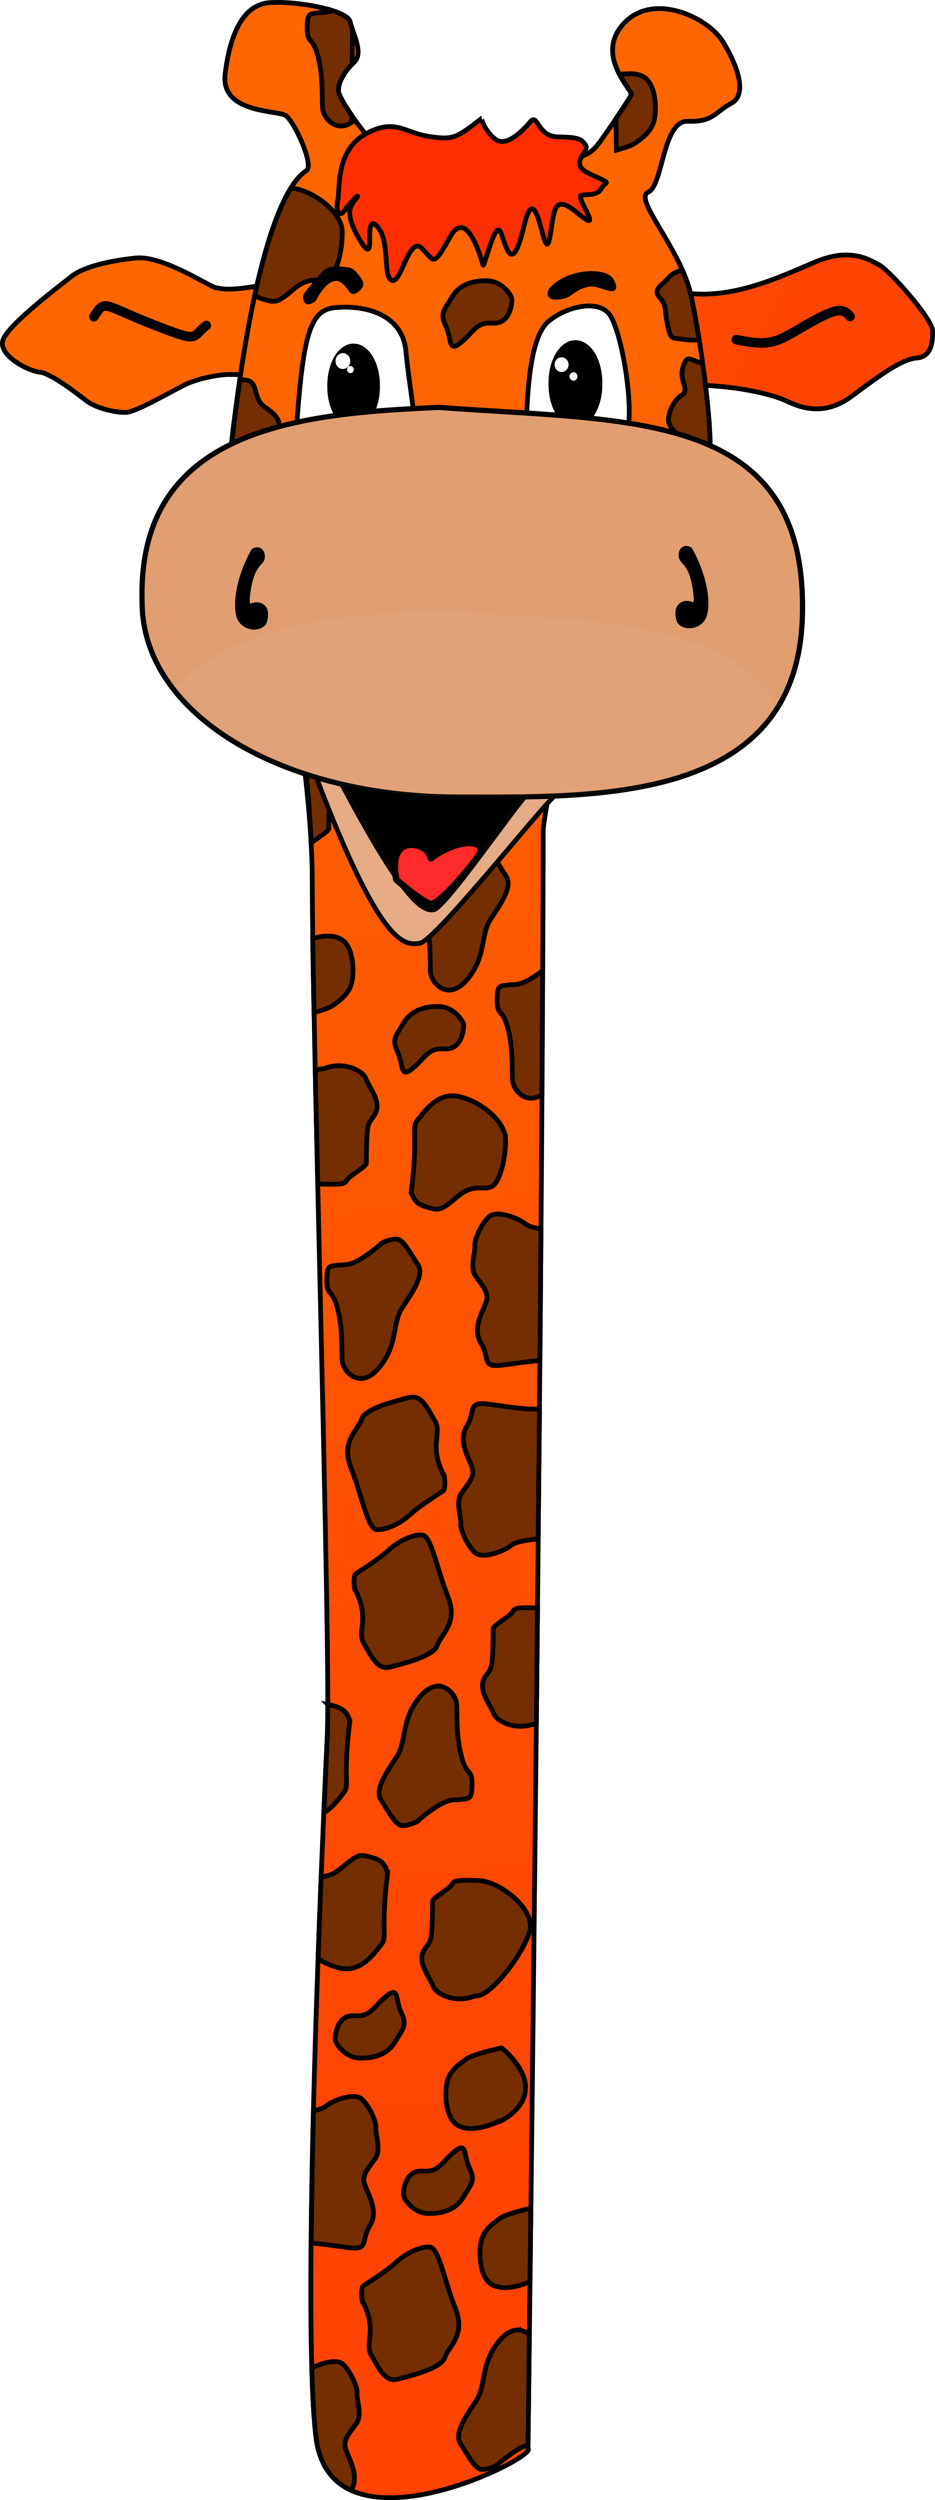 <?xml version="1.0" encoding="UTF-8" standalone="no"?>
<!-- Created with Inkscape (http://www.inkscape.org/) -->

<svg
   xmlns:svg="http://www.w3.org/2000/svg"
   xmlns="http://www.w3.org/2000/svg"
   xmlns:xlink="http://www.w3.org/1999/xlink"
   version="1.1"
   width="196.239"
   height="524.457"
   id="svg2952">
  <defs
     id="defs2954">
    <linearGradient
       x1="207.17"
       y1="193.079"
       x2="283.053"
       y2="236.201"
       id="linearGradient4255"
       xlink:href="#linearGradient3808-9-7"
       gradientUnits="userSpaceOnUse" />
    <linearGradient
       id="linearGradient3808-9-7">
      <stop
         id="stop3810-3-4"
         style="stop-color:#ff6600;stop-opacity:1"
         offset="0" />
      <stop
         id="stop3812-8-1"
         style="stop-color:#ff4404;stop-opacity:1"
         offset="1" />
    </linearGradient>
    <linearGradient
       x1="207.17"
       y1="193.079"
       x2="247.612"
       y2="586.757"
       id="linearGradient4257"
       xlink:href="#linearGradient3808"
       gradientUnits="userSpaceOnUse" />
    <linearGradient
       id="linearGradient3808">
      <stop
         id="stop3810"
         style="stop-color:#ff6600;stop-opacity:1"
         offset="0" />
      <stop
         id="stop3812"
         style="stop-color:#ff4404;stop-opacity:1"
         offset="1" />
    </linearGradient>
    <filter
       x="-0.065"
       y="-0.21"
       width="1.129"
       height="1.419"
       color-interpolation-filters="sRGB"
       id="filter3804">
      <feGaussianBlur
         id="feGaussianBlur3806"
         stdDeviation="3.408" />
    </filter>
  </defs>
  <g
     transform="translate(-79.024,-198.705)"
     id="layer1">
    <g
       transform="translate(-61.22,68.018)"
       id="g4145">
      <g
         id="g4030">
        <path
           d="m 317.188,184.188 c -1.714,0.086 -3.704,0.538 -6.031,1.531 -7.448,3.178 -17.901,8.137 -28.031,6.25 -10.13,-1.887 -10.222,6.848 -6.25,12.906 3.972,6.058 11.511,6.656 11.312,6.656 8.441,0.397 14.221,2.075 16.406,2.969 2.185,0.894 7.752,4.278 14.406,-0.688 6.654,-4.966 10.708,-7.833 13.688,-8.031 2.979,-0.199 3.381,-3.298 3.281,-5.781 -0.099,-2.483 -8.94,-12.496 -11.125,-13.688 -1.502,-0.819 -3.886,-2.315 -7.656,-2.125 z m -147.344,0.594 c -0.388,-0.016 -0.765,-0.006 -1.125,0.031 -5.76,0.596 -11.017,1.889 -13.5,3.875 -2.483,1.986 -13.612,10.322 -14.406,13.5 -0.794,3.178 5.466,6.364 7.75,6.562 2.284,0.199 7.565,4.28 9.75,5.969 2.185,1.688 6.352,2.568 8.438,2.469 2.086,-0.099 9.438,-4.36 12.219,-5.75 2.781,-1.39 7.332,-2.188 9.219,-2.188 1.887,0 9.158,-0.006 10.25,0.094 1.092,0.099 2.562,-19.353 2.562,-19.75 0,-0.397 -4.756,0.688 -4.656,0.688 -8.044,1.589 -9.328,0.98 -10.719,0.781 -1.303,-0.186 -9.961,-6.04 -15.781,-6.281 z"
           id="path2833"
           style="color:#000000;fill:url(#linearGradient4255);fill-opacity:1;fill-rule:nonzero;stroke:#000000;stroke-width:1px;stroke-linecap:butt;stroke-linejoin:miter;stroke-miterlimit:4;stroke-opacity:1;stroke-dasharray:none;stroke-dashoffset:0;marker:none;visibility:visible;display:inline;overflow:visible;enable-background:accumulate" />
        <path
           d="m 294.778,201.916 c 7.654,1.685 8.778,0.281 14.817,-3.16 6.039,-3.441 7.514,-3.581 9.059,-1.685 m -135.111,1.896 c -3.371,2.528 -0.983,3.792 -11.376,-0.281 -10.393,-4.073 -9.831,-5.337 -12.219,-1.545"
           id="path3779"
           style="fill:none;stroke:#000000;stroke-width:2;stroke-linecap:round;stroke-linejoin:round;stroke-opacity:1" />
      </g>
      <g
         id="g4141">
        <path
           d="m 198.625,131.188 c -0.81,-0.002 -1.542,0.019 -2.188,0.094 -5.164,0.596 -7.944,6.564 -8.938,14.906 -0.993,8.342 10.931,7.558 12.719,8.75 1.788,1.192 5.964,10.308 4.375,11.5 -1.589,1.192 -9.948,5.97 -15.906,58.406 -0.397,-0.596 1.992,5.173 4.375,9.344 0.126,0.22 0.556,0.393 1.156,0.562 3.239,14.927 11.562,55.635 11.562,80.656 0,30.985 3.951,163.673 3.156,179.562 -0.794,15.89 -5.553,120.751 -2.375,146.969 3.178,26.218 46.883,3.995 44.5,2.406 3.178,-256.621 3.188,-332.894 3.188,-339.25 0,-4.558 9.284,-48.09 16.594,-73 10.422,-1.23 17.827,-2.636 18.156,-4.062 1.192,-5.164 -1.596,-25.83 -3.781,-35.562 -2.185,-9.733 -12.115,-20.078 -8.938,-21.469 3.178,-1.39 2.981,-15.074 8.344,-14.875 5.363,0.199 5.748,-1.994 9.125,-3.781 3.377,-1.788 1.397,-7.742 -1.781,-12.906 -3.178,-5.164 -14.686,-10.534 -20.844,-3.781 -6.157,6.753 1.991,13.913 1.594,14.906 -0.397,0.993 -4.565,7.146 -6.75,10.125 -2.185,2.979 -4.566,3.375 -9.531,3.375 -4.966,0 -35.159,-1.797 -37.344,-3.188 -2.185,-1.39 -7.353,-9.13 -7.75,-10.719 -0.397,-1.589 0.971,-4.358 3.156,-6.344 2.185,-1.986 -0.185,-5.98 -0.781,-8.562 -0.521,-2.259 -9.421,-4.046 -15.094,-4.062 z"
           id="path2818"
           style="fill:url(#linearGradient4257);fill-opacity:1;stroke:#000000;stroke-width:1px;stroke-linecap:butt;stroke-linejoin:miter;stroke-opacity:1" />
        <path
           d="m 201.312,170.125 c -2.078,3.324 -4.839,9.766 -7.594,22.5 0.393,0.293 0.899,0.564 1.625,0.781 2.809,0.843 3.083,0.856 6.594,-2.094 3.511,-2.949 5.362,-1.282 7.188,-2.125 1.826,-0.843 3.078,-6.442 2.938,-10.094 -0.14,-3.652 -5.209,-7.861 -9.844,-8.844 -0.313,-0.066 -0.617,-0.107 -0.906,-0.125 z m 82.156,17.219 c -1.634,0.483 -2.038,0.66 -3,1.719 -1.404,1.545 -3.295,2.307 -1.75,4.062 1.545,1.756 1.047,3.018 1.469,4.844 0.421,1.826 0.432,3.649 1.906,3.719 1.01,0.048 3.214,0.546 4.875,0.25 -0.573,-3.585 -1.176,-6.912 -1.75,-9.469 -0.384,-1.708 -1.002,-3.431 -1.75,-5.125 z m -41.844,2.25 c -2.542,0.091 -5.087,0.979 -6.5,3.375 -1.615,2.739 -2.608,3.394 -1.344,6.062 1.264,2.669 0.557,5.194 2.594,4 3.371,-2.528 3.598,-4.843 7.25,-4.562 3.652,0.281 4.062,-4.025 4.062,-4.938 0,-0.913 -2.09,-3.797 -4.969,-3.938 -0.36,-0.018 -0.731,-0.013 -1.094,0 z m 43.188,16.375 c -0.458,-0.018 -0.699,0.334 -1.094,1.344 -1.264,3.23 1.529,5.048 -0.438,6.312 -1.966,1.264 -3.078,4.486 -2.656,5.75 0.421,1.264 1.817,2.971 5.469,4.938 0.897,0.483 2.01,0.778 3.188,0.875 0.105,-4.274 -0.606,-11.353 -1.562,-18.25 -1.581,-0.471 -2.39,-0.949 -2.906,-0.969 z M 191,210.375 c -0.129,0.007 -0.27,0.047 -0.406,0.062 -0.58,3.953 -1.17,8.228 -1.719,12.938 1.589,0.496 3.101,0.893 4.25,0.938 3.652,0.14 4.767,-2.268 5.469,-3.812 0.702,-1.545 -0.565,-2.924 -2.812,-4.469 -2.247,-1.545 -1.408,-4.361 -3.094,-5.344 -0.421,-0.246 -1.001,-0.35 -1.688,-0.312 z m 12.531,73.656 c 0.965,7.815 1.696,15.88 2.031,23.531 1.045,-0.961 3.688,-2.465 3.688,-3.062 0,-0.702 3.6e-4,-5.206 0.281,-7.312 0.281,-2.107 1.828,-2.362 1.969,-4.469 0.14,-2.107 -1.813,-4.518 -2.375,-6.062 -0.412,-1.133 -2.733,-2.621 -5.594,-2.625 z m 38.031,25.125 c -1.398,0.123 -3.215,1.002 -2.969,1.125 -6.18,5.197 -7.283,4.063 -8.969,4.344 -1.685,0.281 -2.25,-0.121 -2.25,3.25 0,3.371 1.126,1.521 2.25,5.875 1.124,4.354 0.828,8.284 0.969,10.812 0.088,1.58 1.604,3.679 3.688,3.812 1.25,0.08 2.713,-0.563 4.188,-2.406 3.933,-4.916 2.534,-9.129 4.781,-12.5 2.247,-3.371 4.623,-6.862 3.219,-8.969 -1.404,-2.107 -2.939,-5.203 -4.344,-5.344 -0.176,-0.018 -0.363,-0.018 -0.562,0 z M 208.625,327.062 c -0.906,0.044 -1.842,0.239 -2.75,0.5 0.063,4.418 0.174,9.966 0.281,15.531 1.58,-0.44 3.248,-0.976 3.969,-1.5 1.545,-1.124 3.641,-2.535 4.062,-5.344 0.421,-2.809 -0.002,-6.736 -1.969,-8.281 -0.737,-0.579 -1.755,-0.87 -2.875,-0.906 -0.233,-0.008 -0.478,-0.012 -0.719,0 z m 45.5,7.219 c -4.698,3.606 -5.765,2.778 -7.281,3.031 -1.685,0.281 -2.25,-0.121 -2.25,3.25 0,3.371 1.126,1.521 2.25,5.875 1.124,4.354 0.828,8.284 0.969,10.812 0.088,1.58 1.604,3.679 3.688,3.812 0.764,0.049 1.592,-0.181 2.469,-0.781 0.068,-10.25 0.121,-18.933 0.156,-26 z m -22.625,7.562 c -2.542,0.091 -5.087,0.979 -6.5,3.375 -1.615,2.739 -2.608,3.394 -1.344,6.062 1.264,2.669 0.557,5.194 2.594,4 3.371,-2.528 3.598,-4.843 7.25,-4.562 3.652,0.281 4.062,-4.025 4.062,-4.938 0,-0.913 -2.09,-3.797 -4.969,-3.938 -0.36,-0.018 -0.731,-0.013 -1.094,0 z M 211.219,354.25 c -0.983,0.022 -2.009,0.2 -3.062,0.656 -0.489,-0.085 -1.099,0.11 -1.75,0.469 0.152,7.169 0.351,15.7 0.531,23.625 0.167,0.019 0.339,0.058 0.5,0.062 4.494,0.14 5.204,0.03 5.625,-0.812 0.421,-0.843 4.062,-2.829 4.062,-3.531 0,-0.702 3.6e-4,-5.206 0.281,-7.312 0.281,-2.107 1.828,-2.362 1.969,-4.469 0.14,-2.107 -1.813,-4.518 -2.375,-6.062 -0.421,-1.159 -2.832,-2.691 -5.781,-2.625 z m 23.656,6.312 c -3.66,0.223 -5.956,3.836 -7.062,5.188 -1.264,1.545 0.264,2.937 -1.281,15.156 0.421,0.421 0.285,2.095 3.094,2.938 2.809,0.843 3.083,0.856 6.594,-2.094 3.511,-2.949 5.362,-1.282 7.188,-2.125 1.826,-0.843 3.078,-6.442 2.938,-10.094 -0.14,-3.652 -5.209,-7.861 -9.844,-8.844 -0.579,-0.123 -1.102,-0.157 -1.625,-0.125 z m 9.719,24.781 c -0.649,0.011 -1.208,0.153 -1.594,0.469 -1.545,1.264 -3.234,4.783 -3.094,6.188 0.14,1.404 -1.139,4.487 0.125,6.312 1.264,1.826 2.547,3.096 2.406,4.781 -0.14,1.685 -3.388,5.911 -1.281,9.281 1.712,2.739 0.565,4.544 2.781,4.75 0.511,0.048 1.208,0.007 2.156,-0.125 3.259,-0.453 5.446,-0.757 7.469,-0.906 0.087,-9.912 0.153,-19.227 0.219,-27.594 -1.523,-0.26 -2.709,-0.605 -3.344,-1.125 -1.159,-0.948 -3.897,-2.066 -5.844,-2.031 z m -21.562,5.281 c -1.398,0.123 -3.215,1.002 -2.969,1.125 -6.18,5.197 -7.283,4.063 -8.969,4.344 -1.685,0.281 -2.25,-0.121 -2.25,3.25 0,3.371 1.126,1.521 2.25,5.875 1.124,4.354 0.828,8.284 0.969,10.812 0.088,1.58 1.604,3.679 3.688,3.812 1.25,0.08 2.713,-0.563 4.188,-2.406 3.933,-4.916 2.534,-9.129 4.781,-12.5 2.247,-3.371 4.623,-6.862 3.219,-8.969 -1.404,-2.107 -2.939,-5.203 -4.344,-5.344 -0.176,-0.018 -0.363,-0.018 -0.562,0 z m 3.875,33.125 c -0.136,-0.004 -0.292,0.014 -0.438,0.031 -0.155,0.018 -0.333,0.05 -0.5,0.094 -2.669,0.702 -9.11,2.253 -9.812,4.5 -0.702,2.247 -4.497,4.632 -2.25,10.25 2.247,5.618 3.518,12.797 5.344,12.938 1.826,0.14 4.893,-1.127 7,-3.094 2.107,-1.966 6.469,-4.641 7.031,-5.062 0.562,-0.421 0.281,-3.781 0,-3.5 -3.09,-6.18 -0.127,-8.441 -1.812,-11.25 -1.481,-2.469 -2.518,-4.847 -4.562,-4.906 z m 14.062,1.406 c -2.216,0.206 -1.07,2.011 -2.781,4.75 -2.107,3.371 1.141,7.596 1.281,9.281 0.14,1.685 -1.142,2.955 -2.406,4.781 -1.264,1.826 0.015,4.908 -0.125,6.312 -0.14,1.404 1.549,4.923 3.094,6.188 1.545,1.264 5.893,-0.298 7.438,-1.562 0.928,-0.759 3.047,-1.121 5.719,-1.406 0.087,-9.012 0.208,-19.184 0.281,-27.219 -3.012,0.08 -5.537,-0.332 -10.344,-1 -0.948,-0.132 -1.645,-0.173 -2.156,-0.125 z m -12.812,27.531 c -1.839,0.175 -4.407,1.373 -6.25,3.094 -2.107,1.966 -6.469,4.641 -7.031,5.062 -0.562,0.421 -0.281,3.781 0,3.5 3.09,6.18 0.127,8.441 1.812,11.25 1.58,2.633 2.672,5.15 5,4.875 0.155,-0.018 0.333,-0.05 0.5,-0.094 2.669,-0.702 9.11,-2.253 9.812,-4.5 0.702,-2.247 4.497,-4.632 2.25,-10.25 -2.247,-5.618 -3.518,-12.797 -5.344,-12.938 -0.228,-0.018 -0.487,-0.025 -0.75,0 z m 22.562,15.25 c -2.115,0.011 -2.59,0.243 -2.906,0.875 -0.421,0.843 -4.062,2.829 -4.062,3.531 0,0.702 -3.6e-4,5.206 -0.281,7.312 -0.281,2.107 -1.828,2.362 -1.969,4.469 -0.14,2.107 1.813,4.518 2.375,6.062 0.421,1.159 2.832,2.691 5.781,2.625 0.983,-0.022 2.009,-0.2 3.062,-0.656 0.03,0.005 0.063,-0.003 0.094,0 0.09,-8.621 0.171,-16.249 0.25,-24.156 -0.914,-0.029 -1.736,-0.066 -2.344,-0.062 z m -18.781,16.469 c -1.138,0.095 -2.428,0.793 -3.719,2.406 -3.933,4.916 -2.534,9.129 -4.781,12.5 -2.247,3.371 -4.623,6.862 -3.219,8.969 1.404,2.107 2.939,5.203 4.344,5.344 1.404,0.14 3.812,-0.985 3.531,-1.125 6.18,-5.197 7.283,-4.063 8.969,-4.344 1.685,-0.281 2.25,0.121 2.25,-3.25 0,-3.371 -1.126,-1.521 -2.25,-5.875 -1.124,-4.354 -0.828,-8.284 -0.969,-10.812 -0.088,-1.58 -1.604,-3.679 -3.688,-3.812 -0.156,-0.01 -0.306,-0.013 -0.469,0 z m -22.906,3.812 c -0.004,2.928 -0.026,5.392 -0.094,6.75 -0.137,2.747 -0.406,8.801 -0.719,16 2.028,-1.22 3.407,-3.296 4.188,-4.25 1.264,-1.545 -0.264,-2.937 1.281,-15.156 -0.421,-0.421 -0.285,-2.095 -3.094,-2.938 -0.629,-0.189 -1.119,-0.33 -1.562,-0.406 z m 7.094,31.719 c -1.075,0.05 -1.993,0.719 -4.188,2.562 -1.791,1.504 -3.137,1.796 -4.281,1.844 -0.217,5.419 -0.437,11.067 -0.656,17.25 1.461,0.926 3.086,1.636 4.656,1.969 0.579,0.123 1.102,0.157 1.625,0.125 3.66,-0.223 5.956,-3.836 7.062,-5.188 1.264,-1.545 -0.264,-2.937 1.281,-15.156 -0.421,-0.421 -0.285,-2.095 -3.094,-2.938 -1.053,-0.316 -1.762,-0.499 -2.406,-0.469 z m 22.438,5.188 c -0.595,-0.007 -1.066,0.01 -1.469,0.031 -1.342,0.072 -1.737,0.317 -2,0.844 -0.421,0.843 -4.062,2.829 -4.062,3.531 0,0.702 -3.6e-4,5.206 -0.281,7.312 -0.281,2.107 -1.828,2.362 -1.969,4.469 -0.14,2.107 1.813,4.518 2.375,6.062 0.421,1.159 2.832,2.691 5.781,2.625 0.983,-0.022 2.009,-0.2 3.062,-0.656 3.23,0.562 10.829,-9.849 11.531,-14.062 0.702,-4.213 -6.318,-9.953 -10.812,-10.094 -0.843,-0.026 -1.561,-0.056 -2.156,-0.062 z m -15.75,23.531 c -0.22,-0.014 -0.524,0.089 -0.906,0.312 -3.371,2.528 -3.598,4.843 -7.25,4.562 -3.652,-0.281 -4.062,4.025 -4.062,4.938 0,0.913 2.09,3.797 4.969,3.938 0.36,0.018 0.731,0.013 1.094,0 2.542,-0.091 5.087,-0.979 6.5,-3.375 1.615,-2.739 2.608,-3.394 1.344,-6.062 -1.027,-2.168 -0.734,-4.251 -1.688,-4.312 z m 22.688,11.625 c 0,0 -5.924,1.251 -7.469,2.375 -1.545,1.124 -3.641,2.535 -4.062,5.344 -0.421,2.809 0.002,6.736 1.969,8.281 0.737,0.579 1.755,0.87 2.875,0.906 1.867,0.06 4.02,-0.522 5.688,-1.312 0,0.281 5.61,-2.115 6.031,-6.75 0.421,-4.635 -5.031,-8.844 -5.031,-8.844 z m -31.031,10.188 c -1.947,-0.035 -4.685,1.083 -5.844,2.031 -0.526,0.43 -1.441,0.726 -2.594,0.969 -0.238,9.52 -0.388,18.929 -0.469,27.75 2.006,0.151 4.18,0.458 7.406,0.906 0.948,0.132 1.645,0.173 2.156,0.125 2.216,-0.206 1.07,-2.011 2.781,-4.75 2.107,-3.371 -1.141,-7.596 -1.281,-9.281 -0.14,-1.685 1.142,-2.955 2.406,-4.781 1.264,-1.826 -0.015,-4.908 0.125,-6.312 0.14,-1.404 -1.549,-4.923 -3.094,-6.188 -0.386,-0.316 -0.945,-0.457 -1.594,-0.469 z m 22.625,10.781 c -0.22,-0.014 -0.493,0.089 -0.875,0.312 -3.371,2.528 -3.598,4.843 -7.25,4.562 -3.652,-0.281 -4.062,4.025 -4.062,4.938 0,0.913 2.09,3.797 4.969,3.938 0.36,0.018 0.731,0.013 1.094,0 2.542,-0.091 5.087,-0.979 6.5,-3.375 1.615,-2.739 2.608,-3.394 1.344,-6.062 -1.027,-2.168 -0.765,-4.251 -1.719,-4.312 z m 14.562,12.656 c -1.758,0.411 -5.322,1.291 -6.469,2.125 -1.545,1.124 -3.641,2.535 -4.062,5.344 -0.421,2.809 0.002,6.736 1.969,8.281 0.737,0.579 1.755,0.87 2.875,0.906 1.803,0.058 3.858,-0.501 5.5,-1.25 0.063,-5.229 0.128,-10.343 0.188,-15.406 z M 229.75,602.062 c -1.839,0.175 -4.407,1.373 -6.25,3.094 -2.107,1.966 -6.469,4.641 -7.031,5.062 -0.562,0.421 -0.281,3.781 0,3.5 3.09,6.18 0.127,8.441 1.812,11.25 1.58,2.633 2.672,5.15 5,4.875 0.155,-0.018 0.333,-0.05 0.5,-0.094 2.669,-0.702 9.11,-2.253 9.812,-4.5 0.702,-2.247 4.497,-4.632 2.25,-10.25 -2.247,-5.618 -3.518,-12.797 -5.344,-12.938 -0.228,-0.018 -0.487,-0.025 -0.75,0 z m 18.875,17.406 c -1.138,0.095 -2.428,0.793 -3.719,2.406 -3.933,4.916 -2.534,9.129 -4.781,12.5 -2.247,3.371 -4.623,6.862 -3.219,8.969 1.404,2.107 2.939,5.203 4.344,5.344 1.404,0.14 3.812,-0.985 3.531,-1.125 3.2,-2.691 5.018,-3.66 6.281,-4.031 0.104,-8.382 0.184,-15.031 0.281,-23.031 -0.611,-0.564 -1.377,-0.975 -2.25,-1.031 -0.156,-0.01 -0.306,-0.013 -0.469,0 z m -38.125,6.625 c -1.499,-0.027 -3.457,0.616 -4.812,1.344 0.169,5.957 0.448,10.977 0.875,14.5 0.718,5.927 3.516,9.384 7.375,11.156 2.107,-3.371 -1.141,-7.596 -1.281,-9.281 -0.14,-1.685 1.142,-2.955 2.406,-4.781 1.264,-1.826 -0.015,-4.908 0.125,-6.312 0.14,-1.404 -1.549,-4.923 -3.094,-6.188 -0.386,-0.316 -0.945,-0.426 -1.594,-0.438 z M 210,132.906 c -1.397,0.513 -2.144,0.321 -3.031,0.469 -1.685,0.281 -2.25,-0.121 -2.25,3.25 0,3.371 1.126,1.521 2.25,5.875 1.124,4.354 0.828,8.284 0.969,10.812 0.088,1.58 1.604,3.679 3.688,3.812 0.764,0.049 1.592,-0.181 2.469,-0.781 0.004,-0.542 -0.004,-0.842 0,-1.375 -1.42,-2.089 -2.57,-4.091 -2.75,-4.812 -0.375,-1.502 0.833,-4.046 2.812,-6 0.015,-2.456 0.05,-5.076 0.062,-7.281 -0.2,-0.572 -0.386,-1.131 -0.5,-1.625 -0.202,-0.877 -1.673,-1.682 -3.719,-2.344 z m 62.094,13.25 c -0.587,0.029 -1.186,0.118 -1.781,0.25 1.17,2.175 2.577,3.73 2.406,4.156 -0.222,0.554 -1.648,2.711 -3.219,5.031 0.043,2.271 0.079,4.231 0.125,6.594 1.58,-0.44 3.248,-0.976 3.969,-1.5 1.545,-1.124 3.641,-2.535 4.062,-5.344 0.421,-2.809 -0.002,-6.736 -1.969,-8.281 -0.737,-0.579 -1.755,-0.87 -2.875,-0.906 -0.233,-0.008 -0.478,-0.012 -0.719,0 z"
           id="path2929"
           style="fill:#742e00;fill-opacity:1;stroke:#000000;stroke-width:1px;stroke-linecap:butt;stroke-linejoin:miter;stroke-opacity:1" />
      </g>
      <g
         id="g4075">
        <path
           d="m 241.327,155.522 c -5.363,4.171 -5.959,4.568 -11.123,3.774 -5.164,-0.794 -7.15,-3.972 -13.407,-0.397 -6.257,3.575 -5.164,11.917 -5.661,13.804 -0.497,1.887 0.199,3.873 1.39,2.185 1.192,-1.688 3.575,-4.072 2.483,-2.582 -1.092,1.49 -2.781,2.88 0.894,8.938 3.675,6.058 0.397,-6.058 3.377,-3.178 2.979,2.88 1.192,10.527 3.178,11.421 1.986,0.894 3.575,-9.335 6.257,-6.753 2.681,2.582 2.284,4.37 5.959,-2.284 3.675,-6.654 6.753,5.263 6.952,5.859 0.199,0.596 2.383,-8.64 3.476,-7.25 1.092,1.39 2.284,10.924 5.065,-0.794 2.781,-11.719 4.171,8.144 5.363,2.681 1.192,-5.462 0.397,-10.229 6.058,-5.462 5.661,4.767 -0.497,-3.377 0.596,-3.774 1.092,-0.397 3.377,0.199 4.27,-1.49 0.894,-1.688 2.681,-0.695 -2.284,-2.979 -4.966,-2.284 -0.099,-4.668 -0.993,-6.058 -0.894,-1.39 -1.49,-1.688 -5.859,-1.788 -4.37,-0.099 -4.171,-5.065 -5.76,-3.178 -1.589,1.887 -5.065,5.462 -7.349,3.675 -2.284,-1.788 -2.979,-4.37 -2.88,-4.37 z"
           id="path2835"
           style="fill:#ff2f02;fill-opacity:1;stroke:#000000;stroke-width:1px;stroke-linecap:butt;stroke-linejoin:miter;stroke-opacity:1" />
        <g
           id="g4052">
          <g
             id="g4040">
            <path
               d="m 202.397,221.663 c 1.39,-20.26 2.781,-25.821 7.945,-26.417 5.164,-0.596 14.301,0.596 15.095,9.137 0.794,8.541 2.781,16.486 0.993,17.677 -1.788,1.192 -23.835,0 -24.033,-0.397 z"
               id="path2837"
               style="fill:#ffffff;stroke:#000000;stroke-width:1px;stroke-linecap:butt;stroke-linejoin:miter;stroke-opacity:1" />
            <path
               d="m 250.662,221.663 c 0.199,-9.733 0.993,-20.26 4.568,-23.438 3.575,-3.178 11.123,-5.164 13.308,-0.993 2.185,4.171 3.774,14.102 3.774,19.664 0,5.561 -1.192,6.157 -5.164,6.356 -3.972,0.199 -16.088,-0.794 -16.486,-1.589 z"
               id="path2839"
               style="fill:#ffffff;stroke:#000000;stroke-width:1px;stroke-linecap:butt;stroke-linejoin:miter;stroke-opacity:1" />
            <path
               d="m 215.727,205.485 a 2.388,4.073 0 1 1 -4.775,0 2.388,4.073 0 1 1 4.775,0 z"
               transform="matrix(1.912,0,0,1.912,-193.444,-181.217)"
               id="path2873"
               style="fill:#000000;fill-rule:evenodd;stroke:#000000;stroke-width:1px;stroke-linecap:butt;stroke-linejoin:miter;stroke-opacity:1" />
            <path
               d="m 215.727,205.485 a 2.388,4.073 0 1 1 -4.775,0 2.388,4.073 0 1 1 4.775,0 z"
               transform="matrix(1.956,0,0,1.956,-156.275,-190.769)"
               id="path2875"
               style="fill:#000000;fill-rule:evenodd;stroke:#000000;stroke-width:1px;stroke-linecap:butt;stroke-linejoin:miter;stroke-opacity:1" />
            <path
               d="m 255.966,191.44 c 3.652,-4.073 11.517,-4.143 12.64,-1.896 1.124,2.247 0.281,1.966 -2.668,0.983 -2.949,-0.983 -5.618,1.404 -6.531,1.966 -0.913,0.562 -4.845,1.264 -3.441,-1.053 z"
               id="path2857"
               style="fill:#000000;stroke:#000000;stroke-width:1px;stroke-linecap:butt;stroke-linejoin:miter;stroke-opacity:1" />
            <path
               d="m 206.212,193.336 c 1.896,-3.617 4.038,-4.881 5.688,-3.897 1.65,0.983 2.001,2.669 2.633,2.423 0.632,-0.246 1.65,-1.088 1.44,-1.791 -0.211,-0.702 -1.615,-2.669 -2.528,-2.774 -0.913,-0.105 -3.792,-0.667 -4.951,0.492 -1.159,1.159 -4.038,4.565 -4.108,4.986 -0.07,0.421 0.035,1.58 0.878,1.194 0.843,-0.386 0.948,-0.562 0.948,-0.632 z"
               id="path2859"
               style="fill:#000000;stroke:#000000;stroke-width:1px;stroke-linecap:butt;stroke-linejoin:miter;stroke-opacity:1" />
            <path
               d="m 215.727,205.485 a 2.388,4.073 0 1 1 -4.775,0 2.388,4.073 0 1 1 4.775,0 z"
               transform="matrix(0.645,0,0,0.399,74.605,124.443)"
               id="path3781"
               style="fill:#ffffff;fill-rule:evenodd;stroke:none" />
            <path
               d="m 215.727,205.485 a 2.388,4.073 0 1 1 -4.775,0 2.388,4.073 0 1 1 4.775,0 z"
               transform="matrix(0.29,0,0,0.18,151.926,171.225)"
               id="path3783"
               style="fill:#ffffff;fill-rule:evenodd;stroke:none" />
            <path
               d="m 258.124,205.638 c -0.806,0 -1.481,0.689 -1.481,1.541 0,0.851 0.676,1.541 1.481,1.541 0.806,0 1.452,-0.689 1.452,-1.541 0,-0.851 -0.646,-1.541 -1.452,-1.541 z"
               id="path3792"
               style="fill:#ffffff;fill-rule:evenodd;stroke:none" />
            <path
               d="m 260.606,208.771 c -0.462,0 -0.83,0.38 -0.83,0.868 0,0.488 0.368,0.906 0.83,0.906 0.462,0 0.83,-0.417 0.83,-0.906 0,-0.488 -0.368,-0.868 -0.83,-0.868 z"
               id="path3785"
               style="fill:#ffffff;fill-rule:evenodd;stroke:none" />
          </g>
          <g
             id="g4013">
            <g
               id="g3999">
              <path
                 d="m 218.938,293.625 c 7.303,-0.035 17.566,1.312 20.938,1.312 4.903,0 12.189,2.023 11,2.469 -1.189,0.446 -17.068,23.679 -19.594,24.125 -2.526,0.446 -6.845,-2.735 -19.531,-26.75 1.161,-0.836 3.868,-1.14 7.188,-1.156 z"
                 id="path2878"
                 style="fill:#000000;stroke:#803300;stroke-width:1px;stroke-linecap:butt;stroke-linejoin:miter;stroke-opacity:1" />
              <path
                 d="m 217.594,291.812 c -4.914,0 -9.169,0.409 -11.031,1.75 13.506,35.553 18.467,35.565 21.844,34.969 3.377,-0.596 27.036,-30.592 28.625,-31.188 1.589,-0.596 -10.539,-4.375 -17.094,-4.375 -4.097,0 -14.154,-1.156 -22.344,-1.156 z m 1.344,1.812 c 7.303,-0.035 17.566,1.312 20.938,1.312 4.903,0 12.189,2.023 11,2.469 -1.189,0.446 -17.068,23.679 -19.594,24.125 -2.526,0.446 -6.845,-2.735 -19.531,-26.75 1.161,-0.836 3.868,-1.14 7.188,-1.156 z"
                 id="path2823"
                 style="fill:#e5ac86;fill-opacity:1;stroke:#050505;stroke-width:1px;stroke-linecap:butt;stroke-linejoin:miter;stroke-opacity:1" />
              <path
                 d="m 223.414,315.172 c -1.826,-9.334 5.208,-7.778 6.628,-5.749 1.42,2.029 -0.812,1.691 3.652,-0.541 4.464,-2.232 8.928,-1.623 7.034,1.217 -1.894,2.841 -8.455,10.484 -10.078,10.213 -1.623,-0.271 -7.372,-5.14 -7.237,-5.14 z"
                 id="path2827"
                 style="fill:#ff2a2a;stroke:#000000;stroke-width:1.362px;stroke-linecap:butt;stroke-linejoin:miter;stroke-opacity:1" />
            </g>
            <g
               id="g4007">
              <path
                 d="m 308.615,260.99 c -1.787,38.308 -43.488,36.926 -72.254,36.899 -37.052,0 -66.295,-17.421 -66.295,-40.871 -1.111,-36.504 32.949,-39.605 62.323,-40.871 40.417,3.067 78.079,0.154 76.226,44.844 z"
                 id="path2820"
                 style="fill:#e19e71;fill-opacity:1;fill-rule:evenodd;stroke:#000000;stroke-width:1.09px;stroke-linecap:butt;stroke-linejoin:miter;stroke-opacity:1" />
              <path
                 d="m 193.467,246.215 c -3.441,5.969 -4.213,12.851 -2.528,14.817 1.685,1.966 4.494,1.264 4.845,0 0.351,-1.264 0.492,-2.949 -1.124,-3.441 -1.615,-0.492 -3.02,1.966 -2.317,-2.949 0.702,-4.916 2.317,-5.618 2.809,-6.461 0.492,-0.843 0,-2.879 -1.685,-1.966 z"
                 id="path2855"
                 style="fill:#000000;stroke:#000000;stroke-width:1px;stroke-linecap:butt;stroke-linejoin:miter;stroke-opacity:1" />
              <path
                 d="m 285.037,245.934 c 3.441,5.969 4.213,12.851 2.528,14.817 -1.685,1.966 -4.494,1.264 -4.845,0 -0.351,-1.264 -0.492,-2.949 1.124,-3.441 1.615,-0.492 3.02,1.966 2.317,-2.949 -0.702,-4.916 -2.317,-5.618 -2.809,-6.461 -0.492,-0.843 0,-2.879 1.685,-1.966 z"
                 id="path2867"
                 style="fill:#000000;stroke:#000000;stroke-width:1px;stroke-linecap:butt;stroke-linejoin:miter;stroke-opacity:1" />
              <path
                 d="m 232.375,258.844 c -20.88,0.9 -44.106,2.719 -55.406,16.812 10.775,13.463 33.127,22.219 59.406,22.219 23.259,0.022 54.952,0.933 67.188,-18.969 -11.434,-18.856 -40.517,-17.735 -71.188,-20.062 z"
                 id="path3799"
                 style="opacity:0.197;fill:#ffffff;fill-opacity:1;fill-rule:evenodd;stroke:none;filter:url(#filter3804)" />
            </g>
          </g>
        </g>
      </g>
    </g>
  </g>
</svg>
